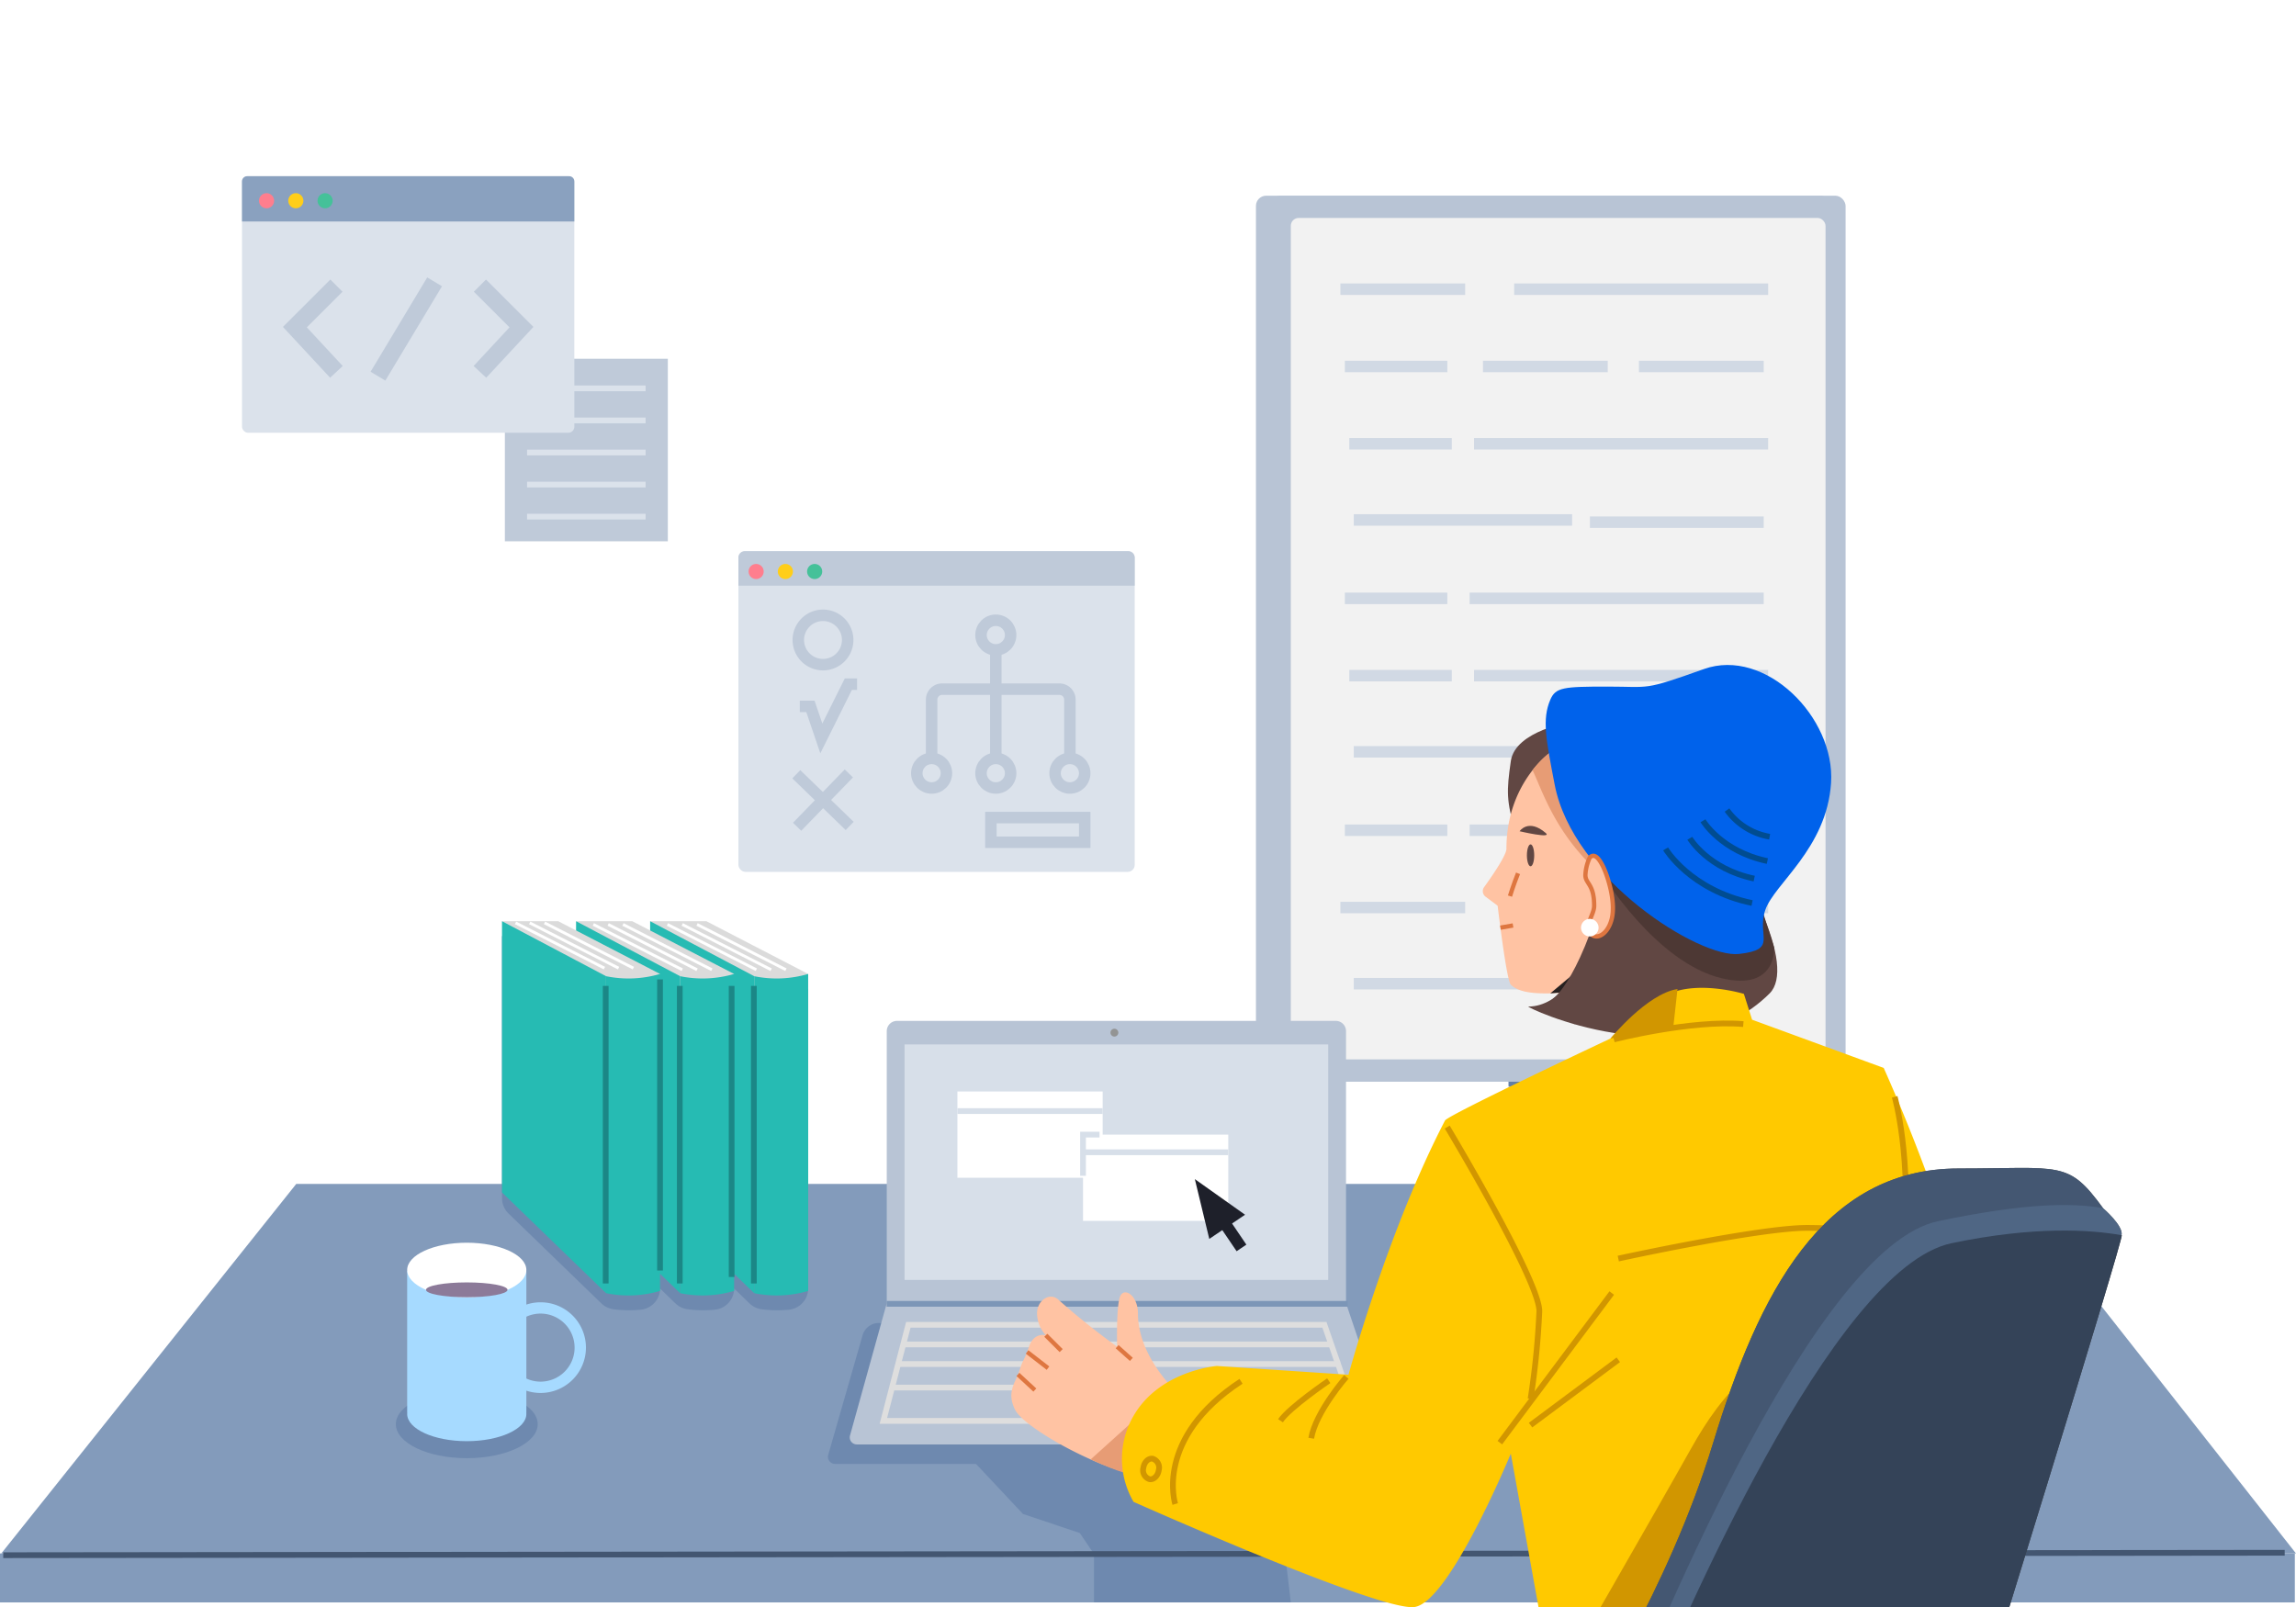 <svg xmlns="http://www.w3.org/2000/svg" xmlns:xlink="http://www.w3.org/1999/xlink" width="400" height="280" viewBox="0 0 400 280">
  <defs>
    <clipPath id="clip-path">
      <rect id="Rectangle_1999" data-name="Rectangle 1999" width="221.104" height="175.368" fill="none"/>
    </clipPath>
  </defs>
  <g id="home_service_website" transform="translate(-24 -4280)">
    <rect id="Rectangle_1872" data-name="Rectangle 1872" width="400" height="280" transform="translate(24 4280)" fill="#fff"/>
    <g id="Group_2951" data-name="Group 2951" transform="translate(24 4310.702)">
      <g id="Group_2939" data-name="Group 2939" transform="translate(0 0)">
        <g id="Group_2929" data-name="Group 2929" transform="translate(0 3.397)">
          <g id="Group_2918" data-name="Group 2918">
            <g id="Group_2900" data-name="Group 2900" transform="translate(0 171.972)">
              <rect id="Rectangle_1985" data-name="Rectangle 1985" width="399.798" height="8.533" transform="translate(0 64.595)" fill="#839bbb"/>
              <path id="Path_11499" data-name="Path 11499" d="M3120.476,300.479H3418.2l50.661,64.383H3069.09Z" transform="translate(-3068.864 -300.267)" fill="#839bbb"/>
              <path id="Path_11500" data-name="Path 11500" d="M3257.021,353.52l9.118,9.724,9.894,3.312,2.478,3.663v8.43h34.29l-2.354-19.83-42.156-6.877Z" transform="translate(-3087.919 -305.521)" fill="#6e89af"/>
              <line id="Line_579" data-name="Line 579" y1="0.43" x2="397.471" transform="translate(0.563 64.473)" fill="none" stroke="#435671" stroke-miterlimit="10" stroke-width="1"/>
              <path id="Path_11501" data-name="Path 11501" d="M3342.25,312.665l3.044-10.809a2.215,2.215,0,0,1,2.132-1.614h39.618l5.491,12.343a2.214,2.214,0,0,1-2.035,3.113l-46.129-.221A2.213,2.213,0,0,1,3342.25,312.665Z" transform="translate(-3096.552 -300.243)" fill="#6e89af"/>
            </g>
            <g id="Group_2913" data-name="Group 2913" transform="translate(218.806)">
              <g id="Group_2901" data-name="Group 2901">
                <path id="Path_11502" data-name="Path 11502" d="M3344.254,312.886l3.428-12.644h41.3l4.184,12.644Z" transform="translate(-3315.57 -128.271)" fill="#b8c4d5"/>
                <rect id="Rectangle_1986" data-name="Rectangle 1986" width="17.079" height="34.906" transform="translate(44.016 144.279)" fill="#b8c4d5"/>
                <path id="Path_11503" data-name="Path 11503" d="M3378.395,285.691l-17.079-5.43V269.4h17.079Z" transform="translate(-3317.3 -125.122)" fill="#627fa6"/>
                <rect id="Rectangle_1987" data-name="Rectangle 1987" width="100.144" height="154.363" rx="1.776" transform="translate(2.581)" fill="#b8c4d5"/>
                <rect id="Rectangle_1988" data-name="Rectangle 1988" width="100.144" height="154.363" rx="1.776" fill="#b8c4d5"/>
                <rect id="Rectangle_1989" data-name="Rectangle 1989" width="93.157" height="146.606" rx="1.367" transform="translate(6.074 3.878)" fill="#f2f2f2"/>
                <line id="Line_580" data-name="Line 580" x2="17.079" transform="translate(44.21 173.756)" fill="none" stroke="#627fa6" stroke-miterlimit="10" stroke-width="1"/>
              </g>
              <g id="Group_2912" data-name="Group 2912" transform="translate(14.711 16.29)">
                <g id="Group_2902" data-name="Group 2902" transform="translate(0.776 13.467)">
                  <line id="Line_581" data-name="Line 581" x2="21.737" transform="translate(51.236)" fill="none" stroke="#d1d9e4" stroke-miterlimit="10" stroke-width="2"/>
                  <line id="Line_582" data-name="Line 582" x2="21.737" transform="translate(24.065)" fill="none" stroke="#d1d9e4" stroke-miterlimit="10" stroke-width="2"/>
                  <line id="Line_583" data-name="Line 583" x2="17.855" fill="none" stroke="#d1d9e4" stroke-miterlimit="10" stroke-width="2"/>
                </g>
                <g id="Group_2903" data-name="Group 2903" transform="translate(0.776 53.868)">
                  <line id="Line_584" data-name="Line 584" x2="51.236" transform="translate(21.736)" fill="none" stroke="#d1d9e4" stroke-miterlimit="10" stroke-width="2"/>
                  <line id="Line_585" data-name="Line 585" x2="17.855" fill="none" stroke="#d1d9e4" stroke-miterlimit="10" stroke-width="2"/>
                </g>
                <g id="Group_2904" data-name="Group 2904" transform="translate(0.776 94.269)">
                  <line id="Line_586" data-name="Line 586" x2="51.236" transform="translate(21.736)" fill="none" stroke="#d1d9e4" stroke-miterlimit="10" stroke-width="2"/>
                  <line id="Line_587" data-name="Line 587" x2="17.855" fill="none" stroke="#d1d9e4" stroke-miterlimit="10" stroke-width="2"/>
                </g>
                <g id="Group_2905" data-name="Group 2905" transform="translate(1.553 26.934)">
                  <line id="Line_588" data-name="Line 588" x2="51.236" transform="translate(21.737)" fill="none" stroke="#d1d9e4" stroke-miterlimit="10" stroke-width="2"/>
                  <line id="Line_589" data-name="Line 589" x2="17.855" fill="none" stroke="#d1d9e4" stroke-miterlimit="10" stroke-width="2"/>
                </g>
                <g id="Group_2906" data-name="Group 2906" transform="translate(1.553 67.335)">
                  <line id="Line_590" data-name="Line 590" x2="51.236" transform="translate(21.737)" fill="none" stroke="#d1d9e4" stroke-miterlimit="10" stroke-width="2"/>
                  <line id="Line_591" data-name="Line 591" x2="17.855" fill="none" stroke="#d1d9e4" stroke-miterlimit="10" stroke-width="2"/>
                </g>
                <g id="Group_2907" data-name="Group 2907">
                  <line id="Line_592" data-name="Line 592" x2="21.737" fill="none" stroke="#d1d9e4" stroke-miterlimit="10" stroke-width="2"/>
                  <line id="Line_593" data-name="Line 593" x2="44.249" transform="translate(30.276)" fill="none" stroke="#d1d9e4" stroke-miterlimit="10" stroke-width="2"/>
                </g>
                <g id="Group_2908" data-name="Group 2908" transform="translate(0 107.735)">
                  <line id="Line_594" data-name="Line 594" x2="21.737" fill="none" stroke="#d1d9e4" stroke-miterlimit="10" stroke-width="2"/>
                  <line id="Line_595" data-name="Line 595" x2="44.249" transform="translate(30.276)" fill="none" stroke="#d1d9e4" stroke-miterlimit="10" stroke-width="2"/>
                </g>
                <g id="Group_2909" data-name="Group 2909" transform="translate(2.329 40.207)">
                  <line id="Line_596" data-name="Line 596" x2="30.276" transform="translate(41.144 0.388)" fill="none" stroke="#d1d9e4" stroke-miterlimit="10" stroke-width="2"/>
                  <line id="Line_597" data-name="Line 597" x2="38.039" fill="none" stroke="#d1d9e4" stroke-miterlimit="10" stroke-width="2"/>
                </g>
                <g id="Group_2910" data-name="Group 2910" transform="translate(2.329 121.008)">
                  <line id="Line_598" data-name="Line 598" x2="30.276" transform="translate(41.144 0.388)" fill="none" stroke="#d1d9e4" stroke-miterlimit="10" stroke-width="2"/>
                  <line id="Line_599" data-name="Line 599" x2="38.039" fill="none" stroke="#d1d9e4" stroke-miterlimit="10" stroke-width="2"/>
                </g>
                <g id="Group_2911" data-name="Group 2911" transform="translate(2.329 80.608)">
                  <line id="Line_600" data-name="Line 600" x2="30.276" transform="translate(41.144 0.388)" fill="none" stroke="#d1d9e4" stroke-miterlimit="10" stroke-width="2"/>
                  <line id="Line_601" data-name="Line 601" x2="38.039" fill="none" stroke="#d1d9e4" stroke-miterlimit="10" stroke-width="2"/>
                </g>
              </g>
            </g>
            <g id="Group_2917" data-name="Group 2917" transform="translate(144.238 143.777)">
              <path id="Path_11504" data-name="Path 11504" d="M3238.236,327.465a2.94,2.94,0,0,0-2.838,2.106l-6,20.893a1.237,1.237,0,0,0,1.223,1.557H3325.3a1.234,1.234,0,0,0,1.2-1.621l-7.991-22.936Z" transform="translate(-3229.351 -274.827)" fill="#6e89af"/>
              <g id="Group_2915" data-name="Group 2915" transform="translate(3.798)">
                <g id="Group_2914" data-name="Group 2914">
                  <path id="Rectangle_1990" data-name="Rectangle 1990" d="M1.789,0H78.223a1.789,1.789,0,0,1,1.789,1.789V49.2a0,0,0,0,1,0,0H0a0,0,0,0,1,0,0V1.789A1.789,1.789,0,0,1,1.789,0Z" transform="translate(6.451)" fill="#b8c4d5"/>
                  <rect id="Rectangle_1991" data-name="Rectangle 1991" width="73.806" height="41.034" transform="translate(9.553 4.1)" fill="#d7dfe9"/>
                  <rect id="Rectangle_1992" data-name="Rectangle 1992" width="25.303" height="15.033" transform="translate(18.76 12.3)" fill="#fff"/>
                  <rect id="Rectangle_1993" data-name="Rectangle 1993" width="25.303" height="15.033" transform="translate(40.644 19.816)" fill="#fff"/>
                  <path id="Path_11505" data-name="Path 11505" d="M3240.029,323.636l-6.4,23.039a1.231,1.231,0,0,0,1.187,1.56h91.813a1.231,1.231,0,0,0,1.167-1.623l-7.751-22.975Z" transform="translate(-3233.579 -274.436)" fill="#b8c4d5"/>
                  <path id="Path_11506" data-name="Path 11506" d="M3244.452,327.821l-4.354,16.741h82.656l-5.813-16.741Z" transform="translate(-3234.24 -274.864)" fill="none" stroke="#dedede" stroke-miterlimit="10" stroke-width="1"/>
                  <path id="Path_11507" data-name="Path 11507" d="M3285.5,271.047a.684.684,0,1,1-.684-.683A.684.684,0,0,1,3285.5,271.047Z" transform="translate(-3238.705 -268.997)" fill="#939494"/>
                </g>
              </g>
              <line id="Line_602" data-name="Line 602" x2="74.541" transform="translate(13.326 56.374)" fill="none" stroke="#dedede" stroke-miterlimit="10" stroke-width="1"/>
              <line id="Line_603" data-name="Line 603" x2="77.277" transform="translate(11.959 59.791)" fill="none" stroke="#dedede" stroke-miterlimit="10" stroke-width="1"/>
              <line id="Line_604" data-name="Line 604" x2="78.644" transform="translate(11.275 63.891)" fill="none" stroke="#dedede" stroke-miterlimit="10" stroke-width="1"/>
              <g id="Group_2916" data-name="Group 2916" transform="translate(63.924 27.57)">
                <path id="Path_11508" data-name="Path 11508" d="M3300.488,299.547l2.517,10.419,6.229-4.214-8.747-6.205,2.517,10.419,6.229-4.214Z" transform="translate(-3300.488 -299.547)" fill="#1e202a"/>
                <path id="Path_11572" data-name="Path 11572" d="M0,0H2.051l0,10.252H0Z" transform="matrix(0.828, -0.561, 0.561, 0.828, 1.524, 4.077)" fill="#1e202a"/>
              </g>
              <line id="Line_605" data-name="Line 605" x2="25.303" transform="translate(22.559 15.716)" fill="none" stroke="#d7dfe9" stroke-miterlimit="10" stroke-width="1"/>
              <line id="Line_606" data-name="Line 606" x2="25.303" transform="translate(44.442 22.891)" fill="none" stroke="#d7dfe9" stroke-miterlimit="10" stroke-width="1"/>
              <path id="Path_11509" data-name="Path 11509" d="M3281.682,290.911h-2.873v7.175" transform="translate(-3234.366 -271.095)" fill="none" stroke="#d7dfe9" stroke-miterlimit="10" stroke-width="1"/>
              <line id="Line_607" data-name="Line 607" x2="80.335" transform="translate(10.234 49.299)" fill="none" stroke="#7c96b7" stroke-miterlimit="10" stroke-width="1"/>
            </g>
            <path id="Path_11510" data-name="Path 11510" d="M3210.1,261.953l-18.128-9.58v6.82l-12.905-6.82v6.82l-12.9-6.82v45.686a3.7,3.7,0,0,0,1.128,2.66l16.182,15.669a3.712,3.712,0,0,0,2.094,1.013,20.632,20.632,0,0,0,4.779.078,3.72,3.72,0,0,0,3.348-3.69h0l2.684,2.6a3.712,3.712,0,0,0,2.094,1.013,20.627,20.627,0,0,0,4.778.078,3.72,3.72,0,0,0,3.349-3.69h0l2.684,2.6a3.708,3.708,0,0,0,2.094,1.013,20.624,20.624,0,0,0,4.778.078,3.72,3.72,0,0,0,3.349-3.69V261.562A19.434,19.434,0,0,1,3210.1,261.953Z" transform="translate(-3078.706 -123.383)" fill="#6e89af"/>
          </g>
          <path id="Path_11511" data-name="Path 11511" d="M3170.3,346.424c0,3.274-5.533,5.928-12.358,5.928s-12.359-2.654-12.359-5.928,5.533-5.928,12.359-5.928S3170.3,343.15,3170.3,346.424Z" transform="translate(-3076.62 -132.38)" fill="#6e89af"/>
          <g id="Group_2925" data-name="Group 2925" transform="translate(87.456 126.41)">
            <g id="Group_2920" data-name="Group 2920" transform="translate(25.81)">
              <path id="Path_11512" data-name="Path 11512" d="M3194.885,249.5h9.792l17.739,9.19-2.581,3.208h-4.3l-10.324-2.254Z" transform="translate(-3194.885 -249.5)" fill="#dbdbdb"/>
              <g id="Group_2919" data-name="Group 2919">
                <path id="Path_11513" data-name="Path 11513" d="M3224.461,314.963a19.446,19.446,0,0,1-9.4.391V260.126a19.447,19.447,0,0,0,9.4-.391Z" transform="translate(-3196.93 -250.545)" fill="#26bbb3"/>
                <path id="Path_11514" data-name="Path 11514" d="M3213.013,259.081l-18.128-9.58v47.256l18.128,17.552Z" transform="translate(-3194.885 -249.5)" fill="#26bbb3"/>
                <line id="Line_608" data-name="Line 608" y2="51.846" transform="translate(18.067 11.271)" fill="none" stroke="#1b8786" stroke-miterlimit="10" stroke-width="1"/>
              </g>
              <line id="Line_609" data-name="Line 609" x2="15.486" y2="7.89" transform="translate(3.011 0.564)" fill="none" stroke="#fff" stroke-miterlimit="10" stroke-width="0.5"/>
              <line id="Line_610" data-name="Line 610" x2="15.486" y2="7.89" transform="translate(5.592 0.564)" fill="none" stroke="#fff" stroke-miterlimit="10" stroke-width="0.5"/>
              <line id="Line_611" data-name="Line 611" x2="15.486" y2="7.89" transform="translate(8.173 0.564)" fill="none" stroke="#fff" stroke-miterlimit="10" stroke-width="0.5"/>
            </g>
            <g id="Group_2922" data-name="Group 2922" transform="translate(12.905)">
              <path id="Path_11515" data-name="Path 11515" d="M3180.524,249.5h9.792l17.738,9.19-2.581,3.208h-4.3l-10.323-2.254Z" transform="translate(-3180.524 -249.5)" fill="#dbdbdb"/>
              <g id="Group_2921" data-name="Group 2921">
                <path id="Path_11516" data-name="Path 11516" d="M3210.1,314.963a19.446,19.446,0,0,1-9.4.391V260.126a19.447,19.447,0,0,0,9.4-.391Z" transform="translate(-3182.569 -250.545)" fill="#26bbb3"/>
                <path id="Path_11517" data-name="Path 11517" d="M3198.652,259.081l-18.128-9.58v47.256l18.128,17.552Z" transform="translate(-3180.524 -249.5)" fill="#26bbb3"/>
                <line id="Line_612" data-name="Line 612" y2="51.846" transform="translate(18.067 11.271)" fill="none" stroke="#1b8786" stroke-miterlimit="10" stroke-width="1"/>
              </g>
              <line id="Line_613" data-name="Line 613" x2="15.486" y2="7.89" transform="translate(3.011 0.564)" fill="none" stroke="#fff" stroke-miterlimit="10" stroke-width="0.5"/>
              <line id="Line_614" data-name="Line 614" x2="15.486" y2="7.89" transform="translate(5.592 0.564)" fill="none" stroke="#fff" stroke-miterlimit="10" stroke-width="0.5"/>
              <line id="Line_615" data-name="Line 615" x2="15.486" y2="7.89" transform="translate(8.173 0.564)" fill="none" stroke="#fff" stroke-miterlimit="10" stroke-width="0.5"/>
              <line id="Line_616" data-name="Line 616" y2="50.719" transform="translate(27.1 11.271)" fill="none" stroke="#1b8786" stroke-miterlimit="10" stroke-width="1"/>
            </g>
            <g id="Group_2924" data-name="Group 2924">
              <path id="Path_11518" data-name="Path 11518" d="M3166.162,249.5h9.792l17.738,9.19-2.581,3.208h-4.3l-10.324-2.254Z" transform="translate(-3166.162 -249.5)" fill="#dbdbdb"/>
              <g id="Group_2923" data-name="Group 2923">
                <path id="Path_11519" data-name="Path 11519" d="M3195.739,314.963a19.447,19.447,0,0,1-9.4.391V260.126a19.448,19.448,0,0,0,9.4-.391Z" transform="translate(-3168.208 -250.545)" fill="#26bbb3"/>
                <path id="Path_11520" data-name="Path 11520" d="M3184.291,259.081l-18.128-9.58v47.256l18.128,17.552Z" transform="translate(-3166.162 -249.5)" fill="#26bbb3"/>
                <line id="Line_617" data-name="Line 617" y2="51.846" transform="translate(18.067 11.271)" fill="none" stroke="#1b8786" stroke-miterlimit="10" stroke-width="1"/>
              </g>
              <line id="Line_618" data-name="Line 618" y2="50.719" transform="translate(27.531 10.144)" fill="none" stroke="#1b8786" stroke-miterlimit="10" stroke-width="1"/>
              <line id="Line_619" data-name="Line 619" x2="15.486" y2="7.89" transform="translate(2.362 0.287)" fill="none" stroke="#fff" stroke-miterlimit="10" stroke-width="0.5"/>
              <line id="Line_620" data-name="Line 620" x2="15.486" y2="7.89" transform="translate(4.825 0.287)" fill="none" stroke="#fff" stroke-miterlimit="10" stroke-width="0.5"/>
              <line id="Line_621" data-name="Line 621" x2="15.486" y2="7.89" transform="translate(7.406 0.287)" fill="none" stroke="#fff" stroke-miterlimit="10" stroke-width="0.5"/>
            </g>
          </g>
          <g id="Group_2928" data-name="Group 2928" transform="translate(70.936 182.429)">
            <g id="Group_2926" data-name="Group 2926" transform="translate(0 0)">
              <path id="Path_11521" data-name="Path 11521" d="M3168.543,317.39h-20.764v24.7h.022c-.005.064-.022.127-.022.19,0,2.623,4.648,4.75,10.383,4.75s10.382-2.127,10.382-4.75c0-.064-.016-.127-.021-.19h.021Z" transform="translate(-3147.779 -312.451)" fill="#a6daff"/>
              <path id="Path_11522" data-name="Path 11522" d="M3168.543,316.638c0,2.624-4.649,4.75-10.382,4.75s-10.383-2.126-10.383-4.75,4.648-4.749,10.383-4.749S3168.543,314.015,3168.543,316.638Z" transform="translate(-3147.779 -311.889)" fill="#fff"/>
              <ellipse id="Ellipse_208" data-name="Ellipse 208" cx="7.102" cy="1.292" rx="7.102" ry="1.292" transform="translate(3.28 6.915)" fill="#8c7a99"/>
            </g>
            <g id="Group_2927" data-name="Group 2927" transform="translate(15.326 10.373)">
              <path id="Path_11523" data-name="Path 11523" d="M3172.744,339.249a7.9,7.9,0,1,1,7.91-7.9A7.916,7.916,0,0,1,3172.744,339.249Zm0-13.831a5.928,5.928,0,1,0,5.932,5.928A5.937,5.937,0,0,0,3172.744,325.417Z" transform="translate(-3164.834 -323.442)" fill="#a6daff"/>
            </g>
          </g>
        </g>
        <g id="Group_2938" data-name="Group 2938" transform="translate(42.162)">
          <g id="Group_2930" data-name="Group 2930" transform="translate(45.795 31.807)">
            <rect id="Rectangle_1995" data-name="Rectangle 1995" width="28.391" height="31.807" fill="#bfcad9"/>
            <line id="Line_622" data-name="Line 622" x2="20.648" transform="translate(3.872 5.158)" fill="none" stroke="#dbe2eb" stroke-miterlimit="10" stroke-width="1"/>
            <line id="Line_623" data-name="Line 623" x2="20.648" transform="translate(3.872 10.746)" fill="none" stroke="#dbe2eb" stroke-miterlimit="10" stroke-width="1"/>
            <line id="Line_624" data-name="Line 624" x2="20.648" transform="translate(3.872 16.333)" fill="none" stroke="#dbe2eb" stroke-miterlimit="10" stroke-width="1"/>
            <line id="Line_625" data-name="Line 625" x2="20.648" transform="translate(3.872 21.921)" fill="none" stroke="#dbe2eb" stroke-miterlimit="10" stroke-width="1"/>
            <line id="Line_626" data-name="Line 626" x2="20.648" transform="translate(3.872 27.509)" fill="none" stroke="#dbe2eb" stroke-miterlimit="10" stroke-width="1"/>
          </g>
          <g id="Group_2933" data-name="Group 2933">
            <rect id="Rectangle_1996" data-name="Rectangle 1996" width="57.895" height="44.702" rx="1.045" transform="translate(0 0)" fill="#dbe2eb"/>
            <g id="Group_2931" data-name="Group 2931" transform="translate(0)">
              <path id="Path_11524" data-name="Path 11524" d="M3173.653,105.825a.9.9,0,0,0-.892-.892h-56.11a.9.9,0,0,0-.893.892v7h57.895Z" transform="translate(-3115.759 -104.933)" fill="#8aa1bf"/>
            </g>
            <g id="Group_2932" data-name="Group 2932" transform="translate(9.211 18.407)">
              <path id="Path_11525" data-name="Path 11525" d="M3133.245,126.165l-7.237,7.231,7.237,7.795" transform="translate(-3126.008 -125.508)" fill="none" stroke="#bfcad9" stroke-miterlimit="10" stroke-width="3"/>
              <path id="Path_11526" data-name="Path 11526" d="M3161.883,126.165l7.237,7.231-7.237,7.795" transform="translate(-3129.646 -125.508)" fill="none" stroke="#bfcad9" stroke-miterlimit="10" stroke-width="3"/>
              <line id="Line_627" data-name="Line 627" y1="16.434" x2="9.868" transform="translate(14.474)" fill="none" stroke="#bfcad9" stroke-miterlimit="10" stroke-width="3"/>
            </g>
            <path id="Path_11527" data-name="Path 11527" d="M3121.685,109.543a1.316,1.316,0,1,1-1.315-1.315A1.315,1.315,0,0,1,3121.685,109.543Z" transform="translate(-3116.092 -105.269)" fill="#ff7e8e"/>
            <path id="Path_11528" data-name="Path 11528" d="M3127.359,109.543a1.316,1.316,0,1,1-1.316-1.315A1.315,1.315,0,0,1,3127.359,109.543Z" transform="translate(-3116.668 -105.269)" fill="#ffce19"/>
            <path id="Path_11529" data-name="Path 11529" d="M3133.033,109.543a1.316,1.316,0,1,1-1.316-1.315A1.315,1.315,0,0,1,3133.033,109.543Z" transform="translate(-3117.242 -105.269)" fill="#45c199"/>
          </g>
          <g id="Group_2937" data-name="Group 2937" transform="translate(86.483 65.333)">
            <g id="Group_2935" data-name="Group 2935">
              <rect id="Rectangle_1997" data-name="Rectangle 1997" width="69.039" height="55.877" rx="1.218" transform="translate(0 0)" fill="#dbe2eb"/>
              <g id="Group_2934" data-name="Group 2934" transform="translate(0)">
                <path id="Path_11530" data-name="Path 11530" d="M3281.038,178.79a1.1,1.1,0,0,0-1.095-1.095h-66.849A1.1,1.1,0,0,0,3212,178.79v4.923h69.038Z" transform="translate(-3212 -177.695)" fill="#bfcad9"/>
              </g>
            </g>
            <path id="Path_11531" data-name="Path 11531" d="M3232.21,194.44a4.3,4.3,0,1,1-4.3-4.3A4.3,4.3,0,0,1,3232.21,194.44Z" transform="translate(-3213.176 -178.966)" fill="none" stroke="#bfcad9" stroke-miterlimit="10" stroke-width="2"/>
            <path id="Path_11532" data-name="Path 11532" d="M3223.9,207.371h1.85l1.9,5.588,4.706-9.456h1.518" transform="translate(-3213.207 -180.33)" fill="none" stroke="#bfcad9" stroke-miterlimit="10" stroke-width="2"/>
            <path id="Path_11533" data-name="Path 11533" d="M3249.457,216.195v-9.9a1.828,1.828,0,0,1,1.823-1.822h20.442a1.828,1.828,0,0,1,1.823,1.822v9.9" transform="translate(-3215.797 -180.429)" fill="none" stroke="#bfcad9" stroke-miterlimit="10" stroke-width="2"/>
            <g id="Group_2936" data-name="Group 2936" transform="translate(10.081 38.726)">
              <line id="Line_628" data-name="Line 628" x2="9.301" y2="9.008" transform="translate(0 0.143)" fill="none" stroke="#bfcad9" stroke-miterlimit="10" stroke-width="2"/>
              <line id="Line_629" data-name="Line 629" x1="9.015" y2="9.293" transform="translate(0.143)" fill="none" stroke="#bfcad9" stroke-miterlimit="10" stroke-width="2"/>
            </g>
            <line id="Line_630" data-name="Line 630" y1="18.912" transform="translate(44.843 17.193)" fill="none" stroke="#bfcad9" stroke-miterlimit="10" stroke-width="2"/>
            <ellipse id="Ellipse_209" data-name="Ellipse 209" cx="2.581" cy="2.579" rx="2.581" ry="2.579" transform="translate(42.262 12.036)" fill="none" stroke="#bfcad9" stroke-miterlimit="10" stroke-width="2"/>
            <ellipse id="Ellipse_210" data-name="Ellipse 210" cx="2.581" cy="2.579" rx="2.581" ry="2.579" transform="translate(31.078 36.106)" fill="none" stroke="#bfcad9" stroke-miterlimit="10" stroke-width="2"/>
            <ellipse id="Ellipse_211" data-name="Ellipse 211" cx="2.581" cy="2.579" rx="2.581" ry="2.579" transform="translate(42.262 36.106)" fill="none" stroke="#bfcad9" stroke-miterlimit="10" stroke-width="2"/>
            <ellipse id="Ellipse_212" data-name="Ellipse 212" cx="2.581" cy="2.579" rx="2.581" ry="2.579" transform="translate(55.167 36.106)" fill="none" stroke="#bfcad9" stroke-miterlimit="10" stroke-width="2"/>
            <rect id="Rectangle_1998" data-name="Rectangle 1998" width="16.346" height="4.298" transform="translate(43.983 46.421)" fill="none" stroke="#bfcad9" stroke-miterlimit="10" stroke-width="2"/>
          </g>
          <path id="Path_11534" data-name="Path 11534" d="M3216.6,181.49a1.315,1.315,0,1,1-1.316-1.315A1.316,1.316,0,0,1,3216.6,181.49Z" transform="translate(-3125.716 -112.615)" fill="#ff7e8e"/>
          <path id="Path_11535" data-name="Path 11535" d="M3222.272,181.49a1.316,1.316,0,1,1-1.316-1.315A1.316,1.316,0,0,1,3222.272,181.49Z" transform="translate(-3126.291 -112.615)" fill="#ffce19"/>
          <path id="Path_11536" data-name="Path 11536" d="M3227.946,181.49a1.315,1.315,0,1,1-1.315-1.315A1.316,1.316,0,0,1,3227.946,181.49Z" transform="translate(-3126.867 -112.615)" fill="#45c199"/>
        </g>
      </g>
      <g id="Group_2950" data-name="Group 2950" transform="translate(157.142 73.93)">
        <g id="Group_2949" data-name="Group 2949" transform="translate(0 0)" clip-path="url(#clip-path)">
          <g id="Group_2948" data-name="Group 2948" transform="translate(19.051 11.232)">
            <g id="Group_2945" data-name="Group 2945">
              <g id="Group_2943" data-name="Group 2943">
                <g id="Group_2941" data-name="Group 2941" transform="translate(82.137)">
                  <g id="Group_2940" data-name="Group 2940">
                    <path id="Path_11537" data-name="Path 11537" d="M3372.39,210.726s-9.937,1.527-10.7,6.873-.765,6.873.763,12.218,11.465,23.674,11.465,23.674-3.608,6.873-9.172,6.873c-.764,0,26.673,13.058,42.034-2.291,2.292-2.291,1.529-7.637-1.528-14.51S3393.789,206.144,3372.39,210.726Z" transform="translate(-3356.811 -200.849)" fill="#614743"/>
                    <path id="Path_11538" data-name="Path 11538" d="M3368.074,216.646s-7.642,5.345-7.642,16.8c0,1.151-2.6,4.9-3.887,6.683a1.2,1.2,0,0,0,.255,1.669l2.1,1.576s1.529,12.982,2.293,13.746c2.292,2.291,8.407,1.527,16.814.763s10.995.154,10.995.154l4.29-31.464-19.106-10.691Z" transform="translate(-3356.317 -201.423)" fill="#ffc3a3"/>
                    <path id="Path_11539" data-name="Path 11539" d="M3369.4,263l5.35-4.491.2,3.433S3373.891,262.681,3369.4,263Z" transform="translate(-3357.644 -205.775)" fill="#262020"/>
                    <path id="Path_11540" data-name="Path 11540" d="M3375.166,215.882l-6.114.764a16.319,16.319,0,0,0-3.091,3.112c2.3,4.711,6.148,19.034,25.706,25.933l2.606-19.118Z" transform="translate(-3357.295 -201.423)" fill="#e79c75"/>
                    <path id="Path_11541" data-name="Path 11541" d="M3361.587,244.18s.525-1.759,1.4-3.973" transform="translate(-3356.852 -203.907)" fill="#ffc3a3" stroke="#de7640" stroke-miterlimit="10" stroke-width="0.75"/>
                    <path id="Path_11542" data-name="Path 11542" d="M3369.9,261.665s5.084-3.163,10.254-23.828c1.528-6.109,19.871,9.927,19.871,9.927l-5.35,14.651-5.349,3.677h-15.738Z" transform="translate(-3357.694 -203.523)" fill="#614743"/>
                    <path id="Path_11543" data-name="Path 11543" d="M3379.331,239.86s9.419,15.578,20.991,18.3c9.574,2.252,9.087-5.355,9.087-5.355l-2.317-7.294-25.305-8.7Z" transform="translate(-3358.651 -203.56)" fill="#4d3834"/>
                    <path id="Path_11544" data-name="Path 11544" d="M3369.31,205.838c.928-2.172,2.293-2.291,9.936-2.291s6.114.764,16.814-3.055,22.927,8.4,22.163,19.855-9.936,17.564-11.464,22.146,2.292,6.873-4.585,7.637-28.925-13.029-32.1-29.492C3368.547,212.711,3367.857,209.241,3369.31,205.838Z" transform="translate(-3357.553 -199.779)" fill="#0062eb"/>
                    <path id="Path_11545" data-name="Path 11545" d="M3376.969,237.111a7.887,7.887,0,0,0-.764,3.055c0,1.526,1.528,1.526,1.528,5.345,0,1.527-1.528,3.055-.764,4.582s3.057.763,3.821-2.291-.764-7.636-1.529-9.164S3377.733,236.347,3376.969,237.111Z" transform="translate(-3358.333 -203.56)" fill="#ffc3a3" stroke="#de7640" stroke-miterlimit="10" stroke-width="0.75"/>
                    <path id="Path_11546" data-name="Path 11546" d="M3378.412,250.578a1.528,1.528,0,1,1-1.529-1.527A1.528,1.528,0,0,1,3378.412,250.578Z" transform="translate(-3358.247 -204.809)" fill="#fff"/>
                    <line id="Line_631" data-name="Line 631" y1="0.382" x2="2.195" transform="translate(3.067 45.387)" fill="#ffc3a3" stroke="#de7640" stroke-miterlimit="10" stroke-width="0.75"/>
                  </g>
                  <path id="Path_11547" data-name="Path 11547" d="M3366.139,236.5c0,1.055-.285,1.909-.637,1.909s-.637-.854-.637-1.909.286-1.909.637-1.909S3366.139,235.448,3366.139,236.5Z" transform="translate(-3357.184 -203.333)" fill="#614743"/>
                  <path id="Path_11548" data-name="Path 11548" d="M3363.448,231.935s1.528-2.291,4.549.3C3369.237,233.294,3363.448,231.935,3363.448,231.935Z" transform="translate(-3357.041 -202.966)" fill="#614743"/>
                  <path id="Path_11549" data-name="Path 11549" d="M3391.755,235.469s4.271,7.18,15.069,9.432" transform="translate(-3359.91 -203.423)" fill="none" stroke="#004c91" stroke-miterlimit="10" stroke-width="1"/>
                  <path id="Path_11550" data-name="Path 11550" d="M3396.448,233.409s3.18,5.345,11.219,7.022" transform="translate(-3360.386 -203.212)" fill="none" stroke="#004c91" stroke-miterlimit="10" stroke-width="1"/>
                  <path id="Path_11551" data-name="Path 11551" d="M3399,230.007s3.18,5.345,11.219,7.022" transform="translate(-3360.645 -202.865)" fill="none" stroke="#004c91" stroke-miterlimit="10" stroke-width="1"/>
                  <path id="Path_11552" data-name="Path 11552" d="M3403.662,227.927a11.51,11.51,0,0,0,7.426,4.648" transform="translate(-3361.118 -202.653)" fill="none" stroke="#004c91" stroke-miterlimit="10" stroke-width="1"/>
                </g>
                <g id="Group_2942" data-name="Group 2942" transform="translate(0 109.317)">
                  <path id="Path_11553" data-name="Path 11553" d="M3295.373,340.454s-8.407-6.735-8.407-15.273c0-3.055-2.293-4.582-3.057-3.055s-.567,8.864-.567,8.864a126.913,126.913,0,0,1-10.133-8.1c-1.529-1.527-3.822,0-3.822,2.291a5.84,5.84,0,0,0,1.529,3.818s-2.046-.6-2.933,1.992-.888,1.827-1.653,4.118-2.292,3.819-.764,6.873,13.757,9.927,21.4,11.454S3295.373,340.454,3295.373,340.454Z" transform="translate(-3264.913 -321.527)" fill="#ffc3a3"/>
                  <path id="Path_11554" data-name="Path 11554" d="M3294.347,339.823,3280.285,352.5s5.946,2.806,8.24,2.806h6.333l5.895-8.4-1.529-5.346Z" transform="translate(-3266.471 -323.395)" fill="#e79c75"/>
                  <line id="Line_632" data-name="Line 632" x2="2.675" y2="2.673" transform="translate(6.004 7.472)" fill="none" stroke="#de7640" stroke-miterlimit="10" stroke-width="0.75"/>
                  <line id="Line_633" data-name="Line 633" x2="2.477" y2="2.209" transform="translate(18.43 9.463)" fill="none" stroke="#de7640" stroke-miterlimit="10" stroke-width="0.75"/>
                  <line id="Line_634" data-name="Line 634" x2="3.644" y2="2.82" transform="translate(2.742 10.38)" fill="none" stroke="#de7640" stroke-miterlimit="10" stroke-width="0.75"/>
                  <line id="Line_635" data-name="Line 635" x2="2.945" y2="2.72" transform="translate(1.148 14.298)" fill="none" stroke="#de7640" stroke-miterlimit="10" stroke-width="0.75"/>
                </g>
                <path id="Path_11555" data-name="Path 11555" d="M3342.636,285.545c.5-.958,28.832-14.289,28.832-14.289s4.8-5.4,10.151-7.773,13.088,0,13.088,0l1.428,4.5,22.928,8.4a302.179,302.179,0,0,1,14.761,40.778c6.638,23.37,6.638,30.242,1.287,33.3s-12.98,0-12.98,0l-.012,41.238-59.613-1.527-8.407-46.583s-10.7,25.965-16.813,26.728-48.913-18.328-48.913-18.328a14.909,14.909,0,0,1,0-14.983c4.586-7.927,14.521-8.69,14.521-8.69l22.927,1.527S3332.7,304.636,3342.636,285.545Z" transform="translate(-3267.085 -206.175)" fill="#ffc900"/>
                <path id="Path_11556" data-name="Path 11556" d="M3392.749,262.659l-.765,6.873-10.91,1.747S3387.4,263.507,3392.749,262.659Z" transform="translate(-3276.691 -206.199)" fill="#d19600"/>
                <path id="Path_11557" data-name="Path 11557" d="M3381.733,272.123s13.374-3.436,22.546-2.673" transform="translate(-3276.757 -206.881)" fill="none" stroke="#d19600" stroke-miterlimit="10" stroke-width="1"/>
              </g>
              <g id="Group_2944" data-name="Group 2944" transform="translate(22.98 75.241)">
                <path id="Path_11558" data-name="Path 11558" d="M3349.415,289.45s16.05,26.728,16.05,32.074a137.693,137.693,0,0,1-1.529,15.273" transform="translate(-3296.46 -284.175)" fill="none" stroke="#d19600" stroke-miterlimit="10" stroke-width="1"/>
                <line id="Line_636" data-name="Line 636" y1="26.068" x2="19.493" transform="translate(62.125 34.19)" fill="none" stroke="#d19600" stroke-miterlimit="10" stroke-width="1"/>
                <path id="Path_11559" data-name="Path 11559" d="M3382.583,314.357s24.457-5.346,32.863-5.346a78.616,78.616,0,0,1,15.285,1.527" transform="translate(-3299.823 -286.172)" fill="none" stroke="#d19600" stroke-miterlimit="10" stroke-width="1"/>
                <path id="Path_11560" data-name="Path 11560" d="M3436.165,283.575s3.057,10.62,1.528,26.658l-.55,19.963V350.48" transform="translate(-3305.256 -283.575)" fill="none" stroke="#d19600" stroke-miterlimit="10" stroke-width="1"/>
                <path id="Path_11561" data-name="Path 11561" d="M3329.163,337.928s-5.349,6.109-6.114,10.691" transform="translate(-3293.787 -289.124)" fill="none" stroke="#d19600" stroke-miterlimit="10" stroke-width="1"/>
                <path id="Path_11562" data-name="Path 11562" d="M3325.5,338.667s-6.878,4.683-8.407,6.973" transform="translate(-3293.184 -289.2)" fill="none" stroke="#d19600" stroke-miterlimit="10" stroke-width="1"/>
                <path id="Path_11563" data-name="Path 11563" d="M3296.639,360.161s-3.71-11.455,11.463-21.382" transform="translate(-3291.069 -289.211)" fill="none" stroke="#d19600" stroke-miterlimit="10" stroke-width="1"/>
                <path id="Path_11564" data-name="Path 11564" d="M3293.194,355.775c-.141.988-.856,1.7-1.6,1.6a1.629,1.629,0,0,1-1.087-1.979c.14-.988.855-1.7,1.6-1.6A1.63,1.63,0,0,1,3293.194,355.775Z" transform="translate(-3290.486 -290.743)" fill="none" stroke="#d19600" stroke-miterlimit="10" stroke-width="1"/>
                <line id="Line_637" data-name="Line 637" y1="11.384" x2="15.285" transform="translate(67.475 45.82)" fill="none" stroke="#d19600" stroke-miterlimit="10" stroke-width="1"/>
              </g>
              <path id="Path_11565" data-name="Path 11565" d="M3369.995,391.656s18.349-31.87,23.922-41.833,12.611-18.482,26.559-18.787,17.462,5.041,17.232,6.187-8.253,41.088-8.253,41.088l-5.1,19.922-53.364-1.062Z" transform="translate(-3275.567 -213.179)" fill="#d19600"/>
            </g>
            <g id="Group_2946" data-name="Group 2946" transform="translate(99.626 87.63)">
              <path id="Path_11566" data-name="Path 11566" d="M3375.78,393.353s14.738-22.147,22.653-48.111,19-47.767,42.74-47.767c17.915,0,19.058-1.489,25.172,6.911l-22.927,89.348Z" transform="translate(-3375.78 -297.373)" fill="#565656"/>
              <path id="Path_11567" data-name="Path 11567" d="M3467.078,305.122c-5.61-1-13.925-.832-28.731,2.266-21.387,4.475-48.425,70.8-55.338,87.082L3444.15,396s25.985-85.53,26.145-86.165C3470.7,308.221,3467.078,305.122,3467.078,305.122Z" transform="translate(-3376.513 -298.109)" fill="#646464"/>
              <path id="Path_11568" data-name="Path 11568" d="M3470.722,310.344c-5.46-.974-15.235-1.623-29.646,1.393-20.816,4.356-47.448,67.218-54.175,83.067l57.644,1.7S3471.293,310.21,3470.722,310.344Z" transform="translate(-3376.908 -298.615)" fill="#424242"/>
            </g>
            <g id="Group_2947" data-name="Group 2947" transform="translate(99.626 87.63)">
              <path id="Path_11569" data-name="Path 11569" d="M3375.78,393.353s14.738-22.147,22.653-48.111,19-47.767,42.74-47.767c17.915,0,19.058-1.489,25.172,6.911l-22.927,89.348Z" transform="translate(-3375.78 -297.373)" fill="#445772"/>
              <path id="Path_11570" data-name="Path 11570" d="M3467.078,305.122c-5.61-1-13.925-.832-28.731,2.266-21.387,4.475-48.425,70.8-55.338,87.082L3444.15,396s25.985-85.53,26.145-86.165C3470.7,308.221,3467.078,305.122,3467.078,305.122Z" transform="translate(-3376.513 -298.109)" fill="#4f6684"/>
              <path id="Path_11571" data-name="Path 11571" d="M3470.722,310.344c-5.46-.974-15.235-1.623-29.646,1.393-20.816,4.356-47.448,67.218-54.175,83.067l57.644,1.7S3471.293,310.21,3470.722,310.344Z" transform="translate(-3376.908 -298.615)" fill="#344358"/>
            </g>
          </g>
        </g>
      </g>
    </g>
  </g>
</svg>

